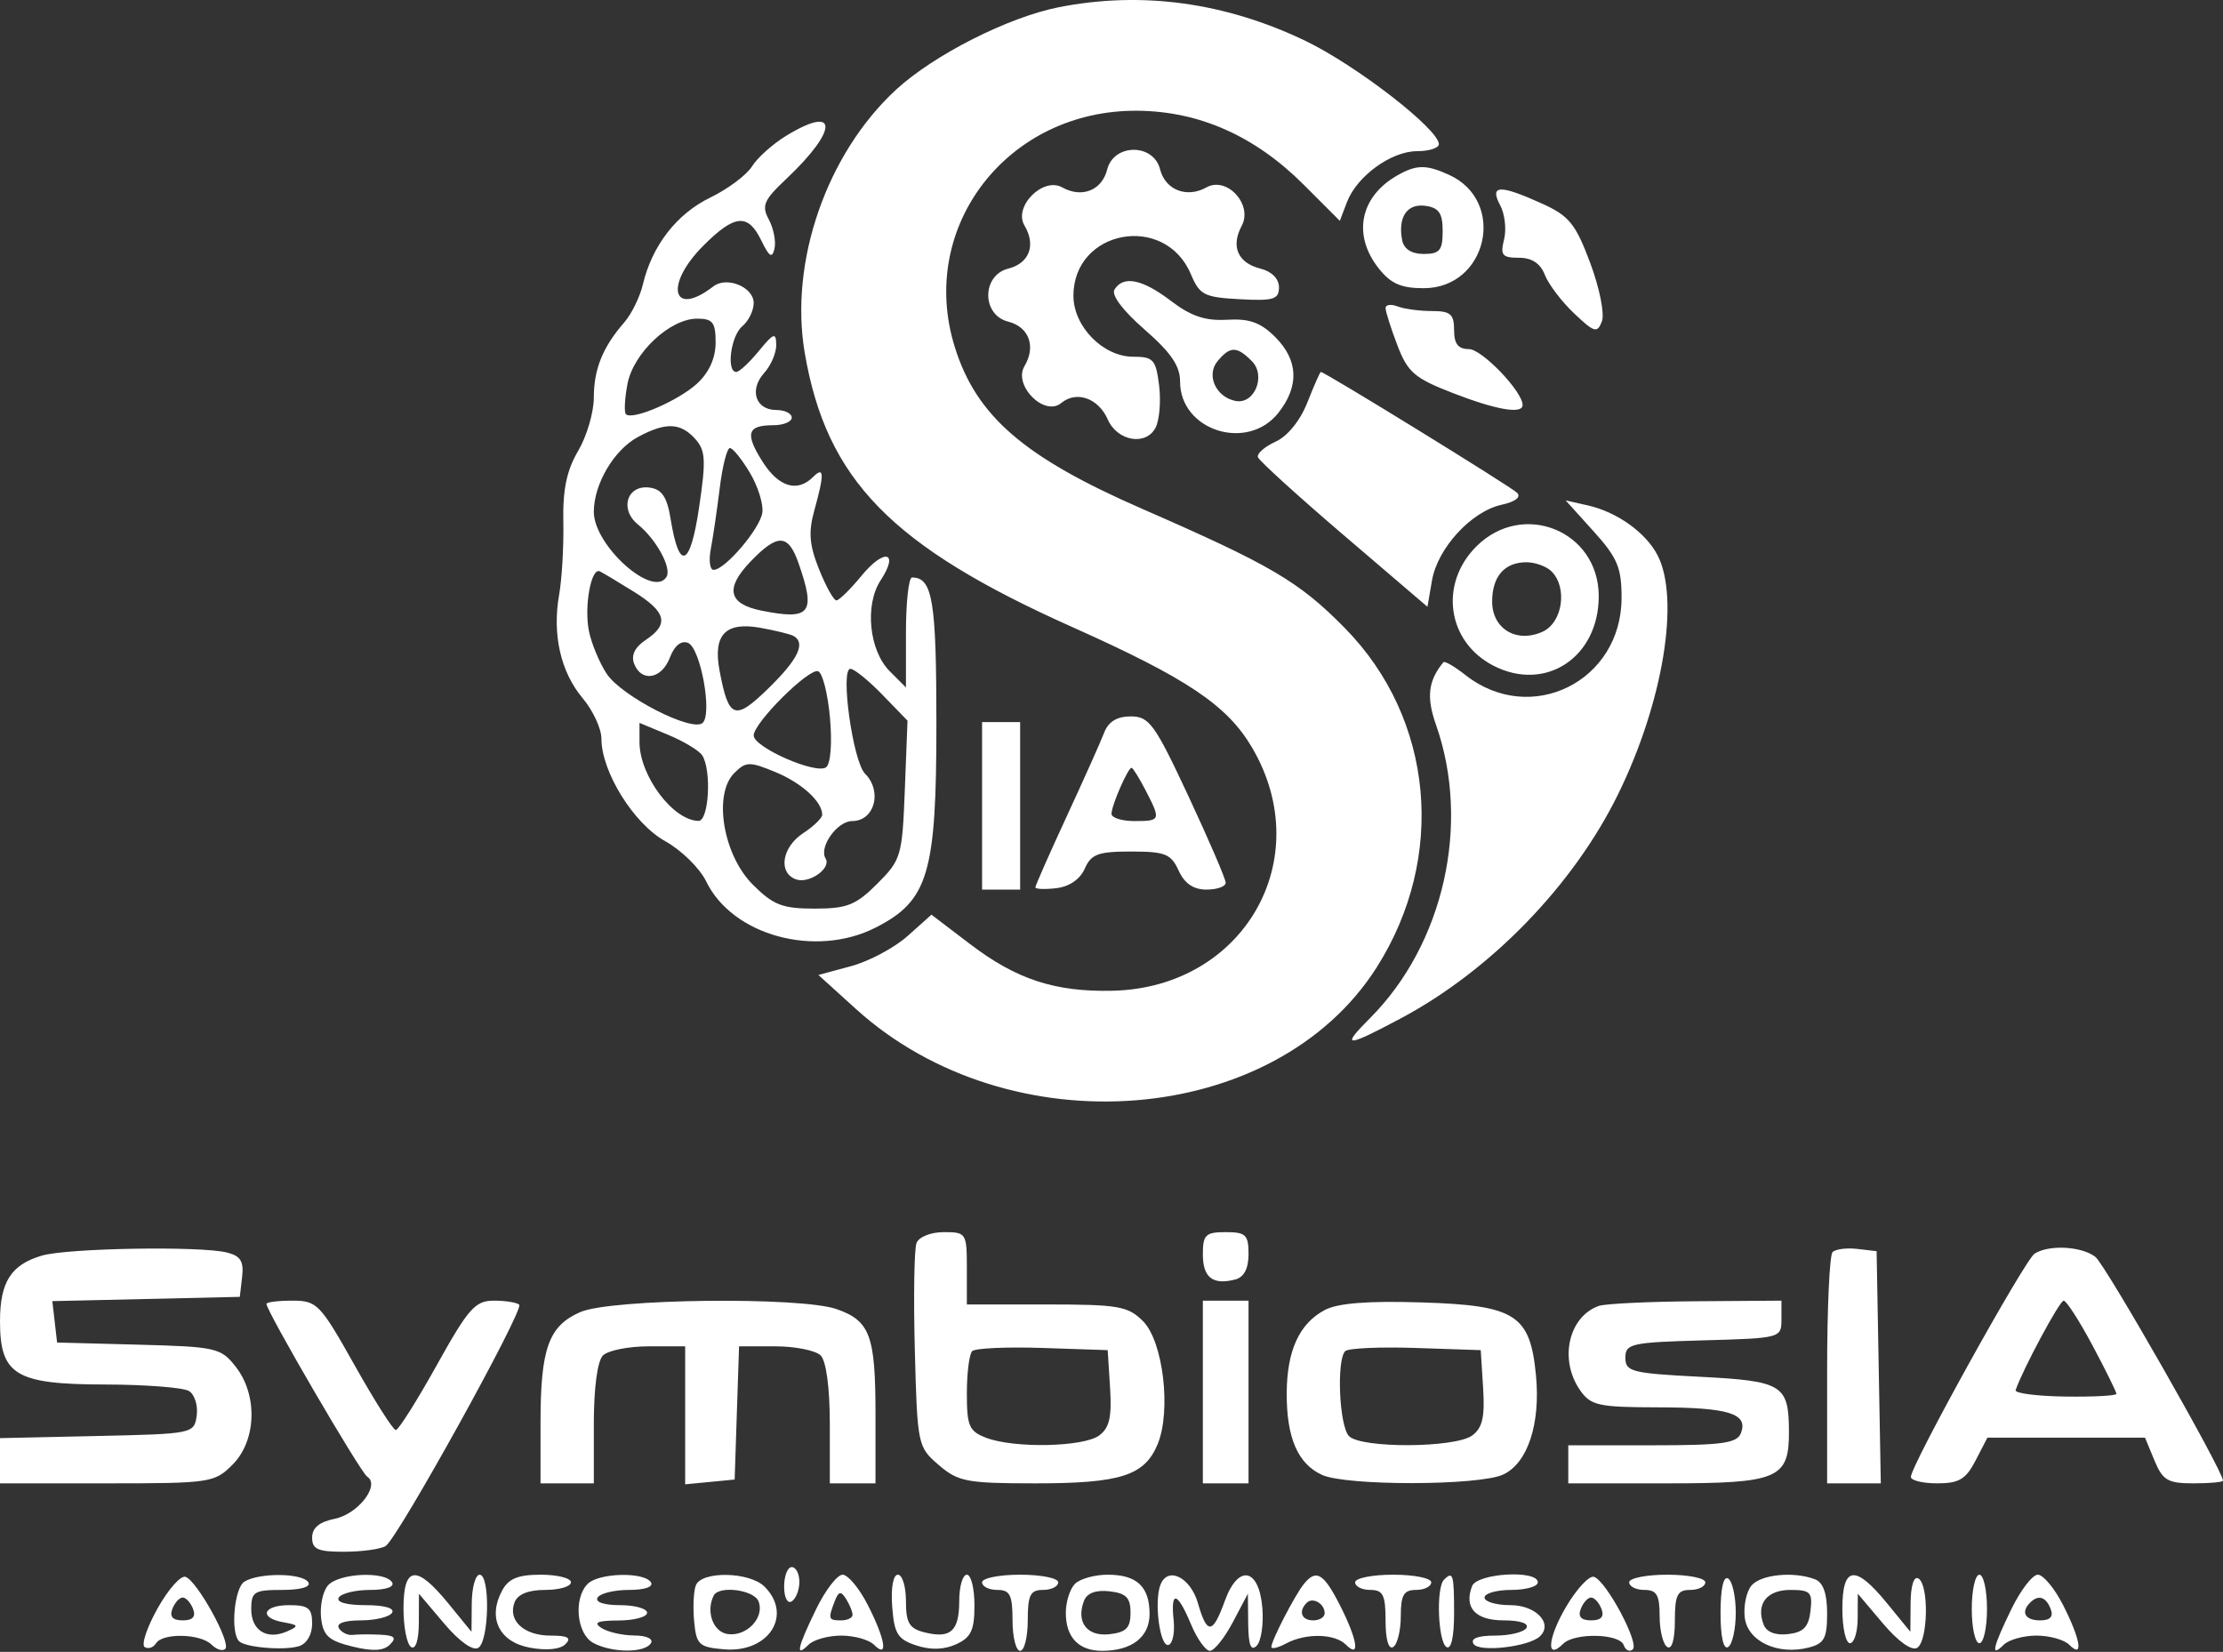 <?xml version="1.0" encoding="UTF-8"?>
<svg xmlns="http://www.w3.org/2000/svg" width="292" height="217" viewBox="0 0 292 217" fill="none">
  <rect x="0" y="0" width="292" height="217" fill="#333333" stroke="none"/>
  <path fill-rule="evenodd" clip-rule="evenodd" d="M139.108 0.942C132.459 2.247 122.667 7.204 117.711 11.772C108.585 20.185 103.657 34.389 105.708 46.366C108.562 63.027 117.071 71.746 140.844 82.371C155.947 89.121 161.206 92.649 164.473 98.223C173.065 112.885 163.373 129.757 146.131 130.15C138.589 130.322 133.518 128.661 127.426 124.021L122.351 120.157L119.215 122.959C117.49 124.501 114.148 126.283 111.789 126.919L107.5 128.076L112.427 132.541C132.611 150.831 167.482 148.06 180.816 127.107C190.043 112.608 188.347 94.406 176.661 82.516C170.654 76.404 166.976 74.24 150 66.83C134.472 60.051 128.236 54.659 125.408 45.565C120.49 29.748 132.39 14.387 149.438 14.548C157.566 14.624 164.854 17.871 171.249 24.266L175.992 29.01L176.922 26.566C178.222 23.145 182.736 19.86 186.135 19.86C187.711 19.86 189 19.445 189 18.938C189 16.98 178.173 8.593 171.5 5.381C160.968 0.311 149.983 -1.194 139.108 0.942ZM103.278 17.832C101.507 18.912 99.482 20.723 98.778 21.856C98.075 22.988 95.604 24.835 93.288 25.958C88.887 28.093 85.651 32.267 84.447 37.36C84.057 39.01 82.953 41.26 81.994 42.36C79.174 45.594 78 48.497 78 52.237C78 54.167 77.072 57.318 75.939 59.239C74.438 61.783 73.909 64.313 73.995 68.546C74.06 71.744 73.813 76.05 73.446 78.116C72.519 83.341 73.642 88.281 76.54 91.725C77.893 93.333 79 95.726 79 97.042C79 101.388 83.244 108.21 87.368 110.494C89.495 111.671 91.923 114.055 92.763 115.791C96.21 122.907 107.127 125.876 115.026 121.847C121.942 118.318 123 114.77 123 95.1C123 78.875 122.499 75.86 119.8 75.86C119.36 75.86 119 79.11 119 83.082V90.304L116.87 88.175C114.155 85.459 113.555 79.468 115.675 76.234C118.149 72.458 116.171 71.977 113.173 75.625C111.703 77.414 110.211 78.874 109.859 78.869C109.506 78.864 108.482 77.023 107.584 74.779C106.304 71.579 106.171 69.904 106.97 67.029C108.303 62.23 108.263 61.197 106.8 62.66C104.734 64.726 102.274 63.982 100.167 60.654C97.824 56.954 98.142 55.86 101.559 55.86C102.902 55.86 104 55.41 104 54.86C104 54.31 103.086 53.86 101.969 53.86C99.242 53.86 98.376 51.207 100.379 48.994C101.27 48.009 101.984 46.338 101.964 45.281C101.933 43.622 101.621 43.735 99.676 46.11C98.438 47.623 97.104 48.86 96.712 48.86C95.373 48.86 95.997 44.107 97.5 42.86C98.325 42.175 99 40.801 99 39.805C99 37.711 95.471 36.257 93.702 37.622C88.285 41.802 87.225 37.435 92.4 32.26C96.519 28.141 98.259 27.992 100.009 31.61C101.046 33.753 101.427 33.985 101.733 32.662C101.949 31.729 101.616 30.012 100.993 28.847C100.01 27.011 100.316 26.298 103.286 23.497C110.141 17.032 110.136 13.65 103.278 17.832ZM145.434 22.266C144.746 25.008 142.108 26.059 139.531 24.618C136.997 23.2 133.09 27.139 134.568 29.621C136.104 32.202 135.209 34.591 132.445 35.284C128.944 36.163 128.931 41.375 132.427 42.252C135.168 42.94 136.109 45.51 134.568 48.099C133.059 50.633 137.189 54.778 139.397 52.945C141.398 51.285 144.281 52.302 145.509 55.101C146.767 57.968 150.542 58.611 151.793 56.171C152.303 55.175 152.51 52.673 152.251 50.61C151.828 47.235 151.488 46.86 148.845 46.86C144.893 46.86 141 42.89 141 38.86C141 30.155 153.029 27.943 156.427 36.023C157.572 38.748 158.174 39.056 162.845 39.307C167.288 39.546 168 39.33 168 37.741C168 36.624 167.044 35.658 165.572 35.289C162.594 34.541 161.648 32.386 163.104 29.666C164.6 26.87 161.153 23.115 158.469 24.618C155.89 26.061 153.062 24.957 152.381 22.241C151.52 18.813 146.296 18.832 145.434 22.266ZM183.5 23.068C178.641 25.855 177.641 30.862 181.073 35.225C182.671 37.258 184.027 37.86 187 37.86C195.383 37.86 197.948 26.435 190.343 22.97C187.318 21.592 186.042 21.61 183.5 23.068ZM197.05 26.953C197.666 28.104 197.898 30.129 197.566 31.453C197.046 33.523 197.318 33.86 199.506 33.86C201.218 33.86 202.335 34.596 202.924 36.11C203.405 37.347 205.135 39.625 206.769 41.172C209.427 43.689 209.81 43.799 210.416 42.22C210.792 41.238 210.11 37.829 208.878 34.533C206.96 29.406 206.115 28.363 202.582 26.758C197.006 24.225 195.616 24.274 197.05 26.953ZM189.5 30.36C189.5 32.889 189.11 33.36 187.014 33.36C185.41 33.36 184.404 32.718 184.179 31.552C183.595 28.518 184.832 26.697 187.246 27.04C189.013 27.291 189.5 28.008 189.5 30.36ZM146.391 38.037C145.948 38.753 147.493 40.807 150.34 43.287C153.796 46.297 155.014 48.077 155.008 50.11C154.989 56.567 163.862 59.393 167.927 54.225C170.688 50.716 170.543 47.312 167.505 44.274C165.591 42.36 164.118 41.831 161.181 42.004C158.336 42.172 156.447 41.54 153.832 39.545C150.049 36.66 147.554 36.154 146.391 38.037ZM182 40.47C182 40.923 182.697 43.119 183.55 45.351C184.909 48.911 185.804 49.682 190.839 51.634C196.569 53.856 200 54.444 200 53.204C200 51.427 194.656 45.86 192.949 45.86C191.537 45.86 191 45.172 191 43.36C191 41.264 190.528 40.86 188.082 40.86C186.477 40.86 184.452 40.587 183.582 40.253C182.712 39.919 182 40.017 182 40.47ZM94 44.995C94 47.025 93.149 48.919 91.587 50.367C89.147 52.628 83.062 55.255 82.218 54.411C81.966 54.159 82.054 52.384 82.414 50.467C83.181 46.379 87.992 41.86 91.577 41.86C93.626 41.86 94 42.344 94 44.995ZM164.427 47.429C166.341 49.344 164.784 53.162 162.29 52.67C159.706 52.161 158.406 49.281 159.93 47.444C161.58 45.457 162.451 45.454 164.427 47.429ZM171.739 52.841C170.795 55.245 169.14 57.295 167.562 58.014C166.124 58.669 165.076 59.588 165.232 60.057C165.388 60.525 170.463 65.139 176.508 70.309L187.5 79.709L188.099 76.247C188.833 71.999 193.264 67.18 197.239 66.307C199.053 65.909 199.84 65.3 199.272 64.732C198.458 63.918 174.008 48.86 173.5 48.86C173.392 48.86 172.6 50.652 171.739 52.841ZM91.297 57.635C92.685 59.17 92.756 60.399 91.82 66.704C90.659 74.53 89.208 75.096 88.087 68.161C87.625 65.302 86.95 64.285 85.364 64.057C82.38 63.629 81.319 66.89 83.792 68.893C86.207 70.849 88.263 74.625 87.545 75.787C85.783 78.638 78 71.663 78 67.234C78 63.606 80.634 59.123 83.763 57.425C87.412 55.445 89.364 55.499 91.297 57.635ZM98.505 62.11C99.57 63.897 100.303 66.26 100.134 67.36C99.806 69.492 95.225 74.86 93.733 74.86C93.243 74.86 93.078 73.623 93.368 72.11C93.657 70.597 94.185 66.998 94.541 64.11C94.897 61.222 95.498 58.86 95.878 58.86C96.258 58.86 97.44 60.323 98.505 62.11ZM209.327 69.8C212.449 73.256 213 74.564 213 78.518C213 89.523 201.078 95.429 192.494 88.677C191.065 87.552 189.76 86.796 189.595 86.996C187.6 89.418 187.342 91.578 188.618 95.193C193.215 108.223 189.65 124.057 179.93 133.776C176.065 137.642 176.752 137.642 183.997 133.781C195.826 127.476 206.665 116.301 212.531 104.36C218.436 92.34 220.694 78.714 217.735 72.956C216.202 69.973 212.422 67.265 208.577 66.396L205.655 65.735L209.327 69.8ZM193.923 71.783C189.004 76.703 190.085 84.301 196.151 87.438C202.997 90.978 210 86.364 210 78.314C210 69.737 200.023 65.684 193.923 71.783ZM104.902 74.009C107.192 80.578 106.467 81.503 100.039 80.218C95.669 79.344 95.199 77.306 98.557 73.8C102.152 70.048 103.537 70.094 104.902 74.009ZM203.8 75.06C205.933 77.193 205.253 81.788 202.626 82.984C199.222 84.535 196 82.61 196 79.025C196 75.727 197.626 73.86 200.5 73.86C201.655 73.86 203.14 74.4 203.8 75.06ZM83.25 77.725C87.531 80.388 87.931 81.998 84.825 84.06C83.398 85.008 82.871 86.082 83.293 87.182C84.248 89.671 86.915 89.215 87.993 86.379C88.584 84.824 89.469 84.103 90.365 84.446C91.999 85.074 93.591 93.669 92.31 94.95C91.001 96.259 81.63 91.471 79.683 88.498C78.729 87.043 77.682 84.52 77.357 82.893C76.71 79.658 77.648 74.517 78.787 75.055C79.179 75.24 81.188 76.442 83.25 77.725ZM104.25 83.55C105.863 84.47 104.831 86.619 100.959 90.4C96.511 94.744 95.71 94.458 94.517 88.099C93.632 83.381 95.291 81.644 99.888 82.472C101.875 82.83 103.838 83.315 104.25 83.55ZM109.018 94.259C109.32 97.61 109.112 100.328 108.518 100.787C107.226 101.785 99 98.179 99 96.614C99 94.959 106.216 87.766 107.465 88.177C108.034 88.364 108.733 91.101 109.018 94.259ZM115.907 91.264L119.206 94.668L118.853 103.746C118.514 112.462 118.37 112.954 115.231 116.092C112.417 118.904 111.27 119.36 107 119.36C102.766 119.36 101.576 118.897 98.881 116.203C94.978 112.3 93.658 104.345 96.45 101.553C97.972 100.031 98.447 100.018 101.81 101.404C105.303 102.844 108 105.294 108 107.028C108 107.46 106.875 108.551 105.5 109.452C102.722 111.272 102.178 114.607 104.513 115.503C106.242 116.167 109.249 114.073 108.443 112.767C107.531 111.293 109.97 107.86 111.928 107.86C114.879 107.86 115.941 103.944 113.62 101.623C112.03 100.032 110.336 87.86 111.706 87.86C112.202 87.86 114.092 89.392 115.907 91.264ZM145.041 96.235C144.594 97.404 142.376 102.36 140.114 107.25C137.851 112.139 136 116.332 136 116.566C136 116.801 137.238 116.85 138.75 116.676C140.45 116.481 141.877 115.501 142.487 114.11C143.325 112.2 144.244 111.86 148.577 111.86C153.049 111.86 153.82 112.169 154.818 114.36C155.595 116.064 156.759 116.86 158.479 116.86C159.865 116.86 161 116.457 161 115.964C161 115.471 158.798 110.352 156.107 104.589C151.68 95.109 150.958 94.11 148.535 94.11C146.725 94.11 145.591 94.8 145.041 96.235ZM92.235 99.222C93.494 101.173 93.118 107.862 91.75 107.838C88.391 107.778 84 101.908 84 97.477V94.962L87.75 96.523C89.813 97.382 91.831 98.597 92.235 99.222ZM129 105.86V116.86H131.5H134V105.86V94.86H131.5H129V105.86ZM150.474 103.81C152.509 107.744 152.466 107.86 149 107.86C147.35 107.86 146 107.431 146 106.907C146 105.818 148.16 100.86 148.635 100.86C148.807 100.86 149.635 102.188 150.474 103.81ZM120.386 163.297C120.082 164.088 119.984 170.428 120.167 177.386C120.495 189.83 120.546 190.077 123.306 192.449C125.862 194.646 126.992 194.86 136.009 194.86C147.195 194.86 150.347 193.852 152.056 189.725C153.874 185.336 152.79 176.205 150.135 173.551C148.16 171.575 146.915 171.36 137.472 171.36H127V166.61C127 161.988 126.918 161.86 123.969 161.86C122.255 161.86 120.697 162.485 120.386 163.297ZM158 164.777C158 167.829 159.306 168.844 162.25 168.081C163.407 167.781 164 166.65 164 164.743C164 162.206 163.64 161.86 161 161.86C158.352 161.86 158 162.203 158 164.777ZM5.501 164.943C1.459 166.125 0 168.409 0 173.551C0 180.62 2.044 181.857 13.75 181.875C19.113 181.884 24.102 182.272 24.837 182.738C25.573 183.205 26.023 184.66 25.837 185.973C25.504 188.329 25.336 188.364 12.75 188.64L0 188.92V191.89V194.86H14.045C27.625 194.86 28.172 194.779 30.545 192.405C33.696 189.255 33.886 183.257 30.954 179.528C29.007 177.054 28.383 176.913 18.204 176.643L7.5 176.36L7.187 173.641L6.873 170.923L19.187 170.641L31.5 170.36L31.805 167.732C32.041 165.69 31.595 164.977 29.805 164.534C26.279 163.661 8.884 163.954 5.501 164.943ZM240.713 164.481C240.321 164.873 240 171.868 240 180.027V194.86H243.526H247.052L246.776 179.61L246.5 164.36L243.963 164.064C242.567 163.901 241.104 164.089 240.713 164.481ZM267.253 164.683C265.965 165.5 251 192.509 251 194.015C251 194.48 252.563 194.86 254.474 194.86C257.323 194.86 258.228 194.32 259.5 191.86L261.051 188.86H271.404H281.757L283 191.86C284.079 194.464 284.754 194.86 288.121 194.86C290.255 194.86 292 194.699 292 194.503C292 193.222 276.542 166.118 275.237 165.11C273.42 163.708 269.148 163.479 267.253 164.683ZM35 171.285C35 172.246 47.34 193.409 48.235 193.983C49.976 195.099 47.028 198.904 43.946 199.521C41.942 199.922 41 200.709 41 201.985C41 203.527 41.756 203.857 45.25 203.845C47.588 203.836 50.022 203.497 50.66 203.091C52.255 202.076 68.867 172.06 68.202 171.395C67.907 171.101 66.412 170.86 64.878 170.86C62.416 170.86 61.534 171.857 57.356 179.36C54.753 184.035 52.338 187.86 51.99 187.86C51.642 187.86 49.211 184.035 46.587 179.36C42.057 171.29 41.643 170.86 38.408 170.86C36.534 170.86 35 171.051 35 171.285ZM76.242 172.354C72.061 174.171 71 177.12 71 186.925V194.86H74.5H78V187.06C78 182.327 78.472 178.788 79.2 178.06C79.86 177.4 82.56 176.86 85.2 176.86H90V185.923V194.987L93.25 194.673L96.5 194.36L96.789 185.61L97.078 176.86H101.839C104.458 176.86 107.14 177.4 107.8 178.06C108.528 178.788 109 182.327 109 187.06V194.86H112H115V185.794C115 175.426 114.288 173.504 109.872 171.965C105.149 170.319 80.263 170.607 76.242 172.354ZM158 182.86V194.86H161H164V182.86V170.86H161H158V182.86ZM174.02 172.087C170.659 173.866 169.032 177.432 169.015 183.063C168.996 188.884 170.482 192.303 173.657 193.75C176.858 195.208 194.201 195.181 197.424 193.713C200.656 192.24 202.371 187.071 201.755 180.66C200.989 172.692 199.08 171.475 186.747 171.092C179.667 170.872 175.734 171.18 174.02 172.087ZM210 171.554C206.011 172.98 204.761 178.647 207.557 182.637C208.961 184.642 209.966 184.862 217.807 184.875C227.082 184.892 229.661 185.695 228.677 188.259C228.165 189.593 226.224 189.86 217.031 189.86H206V192.36V194.86H218.929C233.594 194.86 235.011 194.258 234.985 188.039C234.959 181.903 234.166 181.415 223.29 180.86C214.333 180.403 213.5 180.19 213.5 178.36C213.5 176.509 214.262 176.339 223.75 176.075C233.901 175.793 234 175.766 234 173.325V170.86L222.75 170.939C216.563 170.982 210.825 171.259 210 171.554ZM274.861 176.75C276.587 179.989 278 182.846 278 183.098C278 183.35 274.962 183.512 271.25 183.458C267.538 183.404 264.616 183.024 264.759 182.614C265.729 179.817 270.538 170.86 271.069 170.86C271.428 170.86 273.134 173.51 274.861 176.75ZM145.814 182.327C146.055 186.156 145.725 187.588 144.373 188.577C142.304 190.09 133.23 190.278 129.565 188.885C127.297 188.023 127 187.346 127 183.051C127 180.379 127.316 177.877 127.703 177.491C128.089 177.104 132.252 176.917 136.953 177.074L145.5 177.36L145.814 182.327ZM194.814 182.327C195.055 186.156 194.725 187.588 193.373 188.577C191.126 190.219 178.823 190.283 177.2 188.66C175.918 187.378 175.53 178.664 176.703 177.491C177.089 177.104 181.252 176.917 185.953 177.074L194.5 177.36L194.814 182.327ZM103 208.419C103 209.87 103.433 210.711 104 210.36C104.55 210.02 105 208.869 105 207.801C105 206.733 104.55 205.86 104 205.86C103.45 205.86 103 207.012 103 208.419ZM20.688 211.302C19.294 213.796 18.538 216.074 19.008 216.365C19.477 216.655 20.144 216.435 20.49 215.876C21.353 214.481 26.335 214.595 27.783 216.043C28.434 216.694 29.248 216.946 29.591 216.602C30.389 215.804 25.872 207.628 24.361 207.137C23.735 206.934 22.082 208.808 20.688 211.302ZM32.095 207.78C30.77 208.619 30.254 214.448 31.403 215.597C32.227 216.42 37.3 216.846 39.25 216.255C40.292 215.94 41 214.741 41 213.293C41 211.256 40.511 210.86 38 210.86C34.506 210.86 33.948 212.537 37.25 213.115C39.224 213.46 39.285 213.604 37.75 214.291C35.086 215.483 33 214.21 33 211.391C33 209.099 33.383 208.86 37.059 208.86C39.51 208.86 40.873 208.464 40.5 207.86C39.737 206.625 34.005 206.571 32.095 207.78ZM43.05 208.3C42.393 209.091 42.001 211.004 42.178 212.55C42.444 214.871 43.156 215.522 46.269 216.291C48.94 216.951 50.382 216.878 51.219 216.041C52.127 215.133 51.834 214.833 49.95 214.742C48.602 214.676 46.971 214.688 46.325 214.768C45.679 214.848 44.865 214.451 44.516 213.887C44.129 213.259 45.243 212.86 47.382 212.86C49.307 212.86 51.16 212.41 51.5 211.86C51.874 211.255 50.491 210.86 48 210.86C45.509 210.86 44.126 210.465 44.5 209.86C44.84 209.31 46.693 208.86 48.618 208.86C50.697 208.86 51.867 208.454 51.5 207.86C50.563 206.344 44.407 206.664 43.05 208.3ZM53 211.301C53 213.744 53.45 216.02 54 216.36C54.599 216.73 55.006 215.451 55.015 213.169L55.03 209.36L58.342 213.276C60.335 215.63 62.123 216.902 62.828 216.467C64.252 215.586 64.408 206.86 63 206.86C62.45 206.86 61.985 208.548 61.966 210.61L61.933 214.36L58.869 210.61C54.693 205.498 53 205.697 53 211.301ZM65.95 208.953C64.029 212.543 65.553 215.686 69.583 216.442C71.77 216.852 73.585 216.675 74.275 215.985C75.108 215.152 74.603 214.86 72.322 214.86C68.814 214.86 66.671 212.88 67.59 210.487C67.997 209.427 69.396 208.86 71.607 208.86C73.473 208.86 75 208.41 75 207.86C75 207.31 73.216 206.86 71.035 206.86C68.035 206.86 66.798 207.369 65.95 208.953ZM77.2 208.06C75.299 209.961 75.742 214.652 77.934 215.825C80.397 217.143 84.695 217.163 85.5 215.86C85.855 215.285 84.924 214.853 83.309 214.845C81.764 214.836 79.825 214.393 79 213.86C77.884 213.139 78.461 212.887 81.25 212.875C83.313 212.867 85 212.41 85 211.86C85 211.31 83.398 210.86 81.441 210.86C79.323 210.86 78.132 210.455 78.5 209.86C78.84 209.31 80.693 208.86 82.618 208.86C84.697 208.86 85.867 208.454 85.5 207.86C84.637 206.464 78.652 206.608 77.2 208.06ZM91.398 208.265C91.102 209.037 91.003 211.175 91.18 213.015C91.472 216.067 91.817 216.386 95.126 216.663C100.965 217.151 104.171 212.174 100.429 208.431C98.458 206.461 92.135 206.344 91.398 208.265ZM107.199 211.387C104.725 216.479 104.438 217.822 106.2 216.06C106.86 215.4 108.795 214.86 110.5 214.86C112.205 214.86 114.14 215.4 114.8 216.06C116.714 217.974 116.308 215.385 113.98 210.82C112.868 208.642 111.383 206.86 110.679 206.86C109.975 206.86 108.409 208.897 107.199 211.387ZM117.193 211.032C117.456 214.611 117.905 215.339 120.348 216.148C122.24 216.775 124.001 216.725 125.598 215.997C127.554 215.106 128 214.157 128 210.881C128 208.67 127.55 206.86 127 206.86C126.45 206.86 126 208.408 126 210.301C126 214.273 124.873 215.296 121.443 214.435C119.438 213.932 119 213.198 119 210.341C119 208.426 118.524 206.86 117.943 206.86C117.319 206.86 117.011 208.572 117.193 211.032ZM129 207.86C129 208.41 129.9 208.86 131 208.86C132.667 208.86 133 209.527 133 212.86C133 215.06 133.45 216.86 134 216.86C134.55 216.86 135 215.06 135 212.86C135 209.527 135.333 208.86 137 208.86C138.1 208.86 139 208.41 139 207.86C139 207.31 136.75 206.86 134 206.86C131.25 206.86 129 207.31 129 207.86ZM141.2 208.06C140.54 208.72 140 210.43 140 211.86C140 215.093 141.684 216.86 144.766 216.86C148.665 216.86 151 215.049 151 212.025C151 208.426 149.332 206.86 145.5 206.86C143.795 206.86 141.86 207.4 141.2 208.06ZM152.427 208.191C151.565 210.436 152.366 216.397 153.487 216.085C154.029 215.934 154.333 214.472 154.161 212.835C153.745 208.868 154.646 209.076 156.436 213.36C157.24 215.285 158.36 216.86 158.925 216.86C159.49 216.86 160.843 215.173 161.932 213.11L163.912 209.36L163.956 213.31C163.987 216.112 164.311 216.949 165.068 216.192C165.656 215.604 165.993 213.38 165.818 211.25C165.384 205.959 162.645 205.433 160.884 210.303C159.293 214.704 158.55 214.77 157.359 210.617C156.374 207.181 153.379 205.708 152.427 208.191ZM171.247 208.11C170.048 209.613 167 215.523 167 216.346C167 216.667 167.87 216.465 168.934 215.895C171.53 214.506 175.326 214.586 176.8 216.06C178.714 217.974 178.308 215.385 175.98 210.82C173.844 206.635 172.87 206.077 171.247 208.11ZM178 207.86C178 208.41 178.9 208.86 180 208.86C181.672 208.86 182 209.527 182 212.919C182 215.37 182.396 216.733 183 216.36C183.55 216.02 184 214.194 184 212.301C184 209.527 184.387 208.86 186 208.86C187.1 208.86 188 208.41 188 207.86C188 207.31 185.75 206.86 183 206.86C180.25 206.86 178 207.31 178 207.86ZM189.667 207.527C188.62 208.574 188.888 215.673 190 216.36C190.616 216.741 191 215.037 191 211.919C191 206.791 190.861 206.333 189.667 207.527ZM193.362 208.36C192.271 211.201 193.807 212.86 197.528 212.86C199.667 212.86 200.868 213.264 200.5 213.86C200.16 214.41 198.307 214.86 196.382 214.86C194.111 214.86 193.118 215.243 193.556 215.95C194.262 217.093 200.843 216.338 202.283 214.949C204.034 213.261 201.75 210.86 198.393 210.86C196.527 210.86 195 210.41 195 209.86C195 209.31 196.575 208.86 198.5 208.86C200.425 208.86 202 208.41 202 207.86C202 206.193 194.016 206.656 193.362 208.36ZM205.719 211.065C203.293 215.174 203.039 218.221 205.313 215.947C206.807 214.453 212.731 214.574 213.28 216.11C213.525 216.798 214.061 217.049 214.471 216.669C215.36 215.844 210.986 207.665 209.376 207.142C208.758 206.941 207.112 208.707 205.719 211.065ZM214 207.86C214 208.41 214.9 208.86 216 208.86C217.613 208.86 218 209.527 218 212.301C218 214.194 218.45 216.02 219 216.36C219.604 216.733 220 215.37 220 212.919C220 209.527 220.328 208.86 222 208.86C223.1 208.86 224 208.41 224 207.86C224 207.31 221.75 206.86 219 206.86C216.25 206.86 214 207.31 214 207.86ZM226 211.86C226 215.017 226.383 216.741 227 216.36C227.55 216.02 228 213.995 228 211.86C228 209.725 227.55 207.7 227 207.36C226.383 206.979 226 208.703 226 211.86ZM230.05 208.3C229.393 209.091 229.001 210.969 229.178 212.472C229.546 215.6 233.471 217.461 237.543 216.439C239.623 215.916 240 215.228 240 211.948C240 209.338 239.484 207.876 238.418 207.467C235.611 206.39 231.277 206.821 230.05 208.3ZM242 211.36C242 213.835 242.45 215.86 243 215.86C243.55 215.86 244.007 214.397 244.015 212.61L244.03 209.36L247.342 213.276C249.335 215.63 251.123 216.902 251.828 216.467C253.256 215.584 253.395 208.222 252 207.36C251.402 206.99 250.987 208.273 250.966 210.551L250.933 214.36L247.869 210.61C243.679 205.48 242 205.695 242 211.36ZM259 211.36C259 213.835 259.45 215.86 260 215.86C260.55 215.86 261 213.835 261 211.36C261 208.885 260.55 206.86 260 206.86C259.45 206.86 259 208.885 259 211.36ZM264.199 211.387C261.725 216.479 261.438 217.822 263.2 216.06C263.86 215.4 265.795 214.86 267.5 214.86C269.205 214.86 271.14 215.4 271.8 216.06C273.714 217.974 273.308 215.385 270.98 210.82C269.868 208.642 268.383 206.86 267.679 206.86C266.975 206.86 265.409 208.897 264.199 211.387ZM99.643 210.373C100.459 212.498 98.077 215.014 95.588 214.658C93.674 214.385 92.696 211.707 93.743 209.61C94.429 208.238 99.054 208.836 99.643 210.373ZM111.985 212.11C111.993 212.522 111.325 212.86 110.5 212.86C108.807 212.86 108.746 212.685 109.639 210.358C110.149 209.029 110.449 208.962 111.124 210.026C111.589 210.76 111.976 211.698 111.985 212.11ZM148.5 211.86C148.5 213.845 147.933 214.425 145.744 214.677C142.789 215.017 141.314 213.091 142.387 210.293C142.779 209.271 143.947 208.836 145.744 209.043C147.933 209.295 148.5 209.875 148.5 211.86ZM237.816 211.61C237.572 213.732 236.902 214.429 234.878 214.664C233.217 214.857 232.037 214.399 231.659 213.414C230.627 210.724 232.065 208.86 235.173 208.86C237.812 208.86 238.099 209.158 237.816 211.61ZM25.362 211.36C25.751 212.375 25.311 212.86 24 212.86C22.689 212.86 22.249 212.375 22.638 211.36C22.955 210.535 23.568 209.86 24 209.86C24.432 209.86 25.045 210.535 25.362 211.36ZM174 211.919C174 212.437 173.325 212.86 172.5 212.86C170.954 212.86 170.513 211.68 171.639 210.554C172.438 209.755 174 210.658 174 211.919ZM210.362 211.36C210.751 212.375 210.311 212.86 209 212.86C207.689 212.86 207.249 212.375 207.638 211.36C207.955 210.535 208.568 209.86 209 209.86C209.432 209.86 210.045 210.535 210.362 211.36ZM269.362 211.36C269.753 212.38 269.308 212.86 267.969 212.86C266.004 212.86 265.405 211.788 266.667 210.527C267.747 209.447 268.746 209.756 269.362 211.36Z" fill="white"></path>
</svg>
